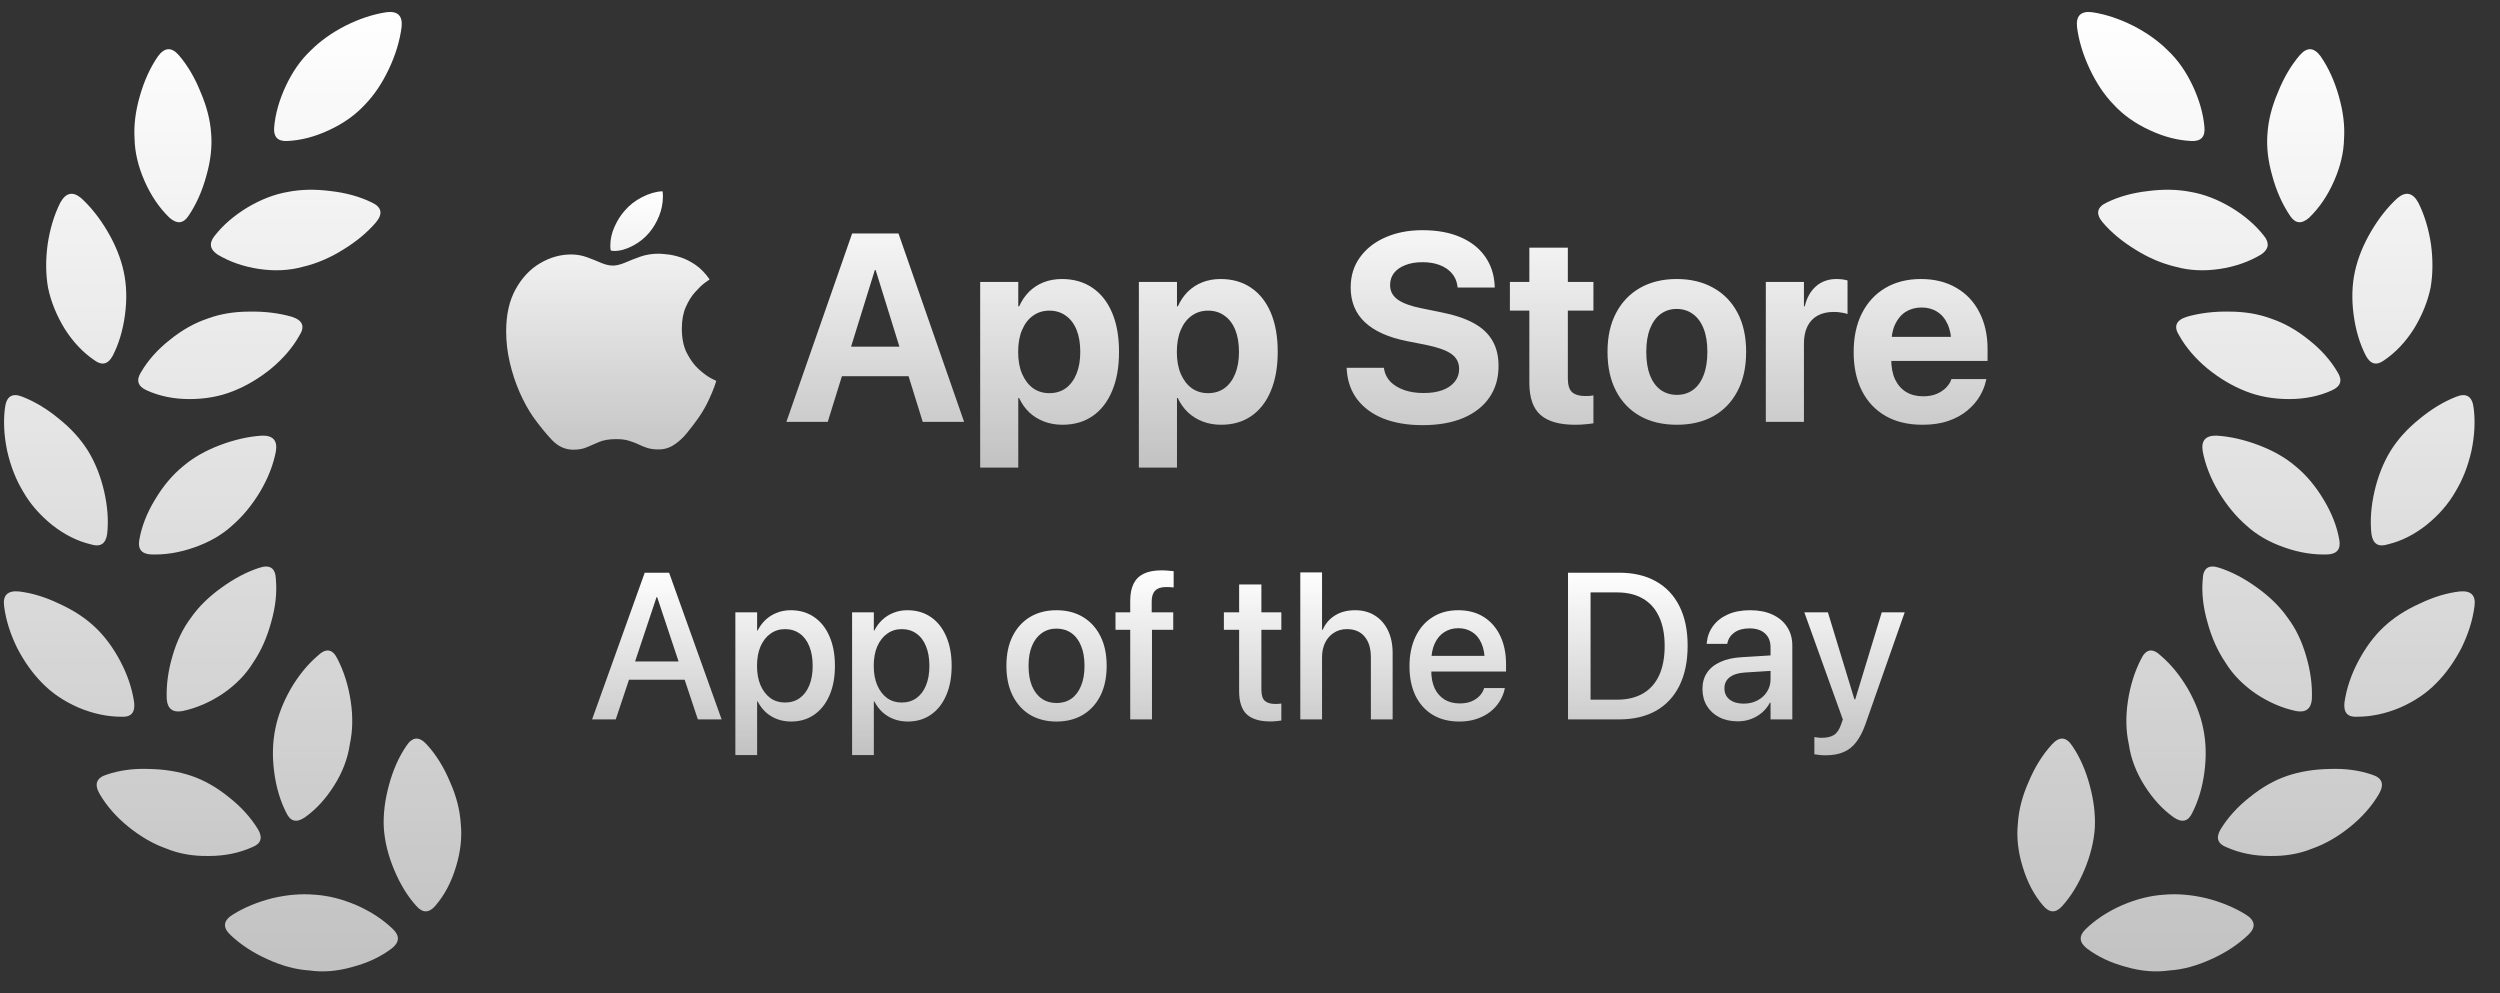 <svg width="146" height="58" viewBox="0 0 146 58" fill="none" xmlns="http://www.w3.org/2000/svg">
<rect x="0" y="0" width="146" height="58" fill="#333333" stroke="none"/>
<g clip-path="url(#clip0_2_17205)">
<path d="M38.455 14.816C38.074 14.816 37.718 14.874 37.387 14.991C37.062 15.108 36.765 15.225 36.496 15.342C36.226 15.454 35.993 15.51 35.794 15.51C35.586 15.51 35.355 15.456 35.101 15.35C34.847 15.238 34.573 15.128 34.278 15.022C33.988 14.915 33.678 14.861 33.348 14.861C32.723 14.861 32.121 15.032 31.542 15.373C30.962 15.713 30.487 16.216 30.116 16.883C29.745 17.549 29.56 18.37 29.56 19.346C29.56 19.956 29.631 20.566 29.773 21.176C29.916 21.786 30.106 22.363 30.345 22.907C30.584 23.451 30.848 23.932 31.138 24.349C31.514 24.872 31.88 25.322 32.235 25.698C32.596 26.075 33.013 26.263 33.485 26.263C33.795 26.263 34.065 26.212 34.293 26.11C34.522 26.009 34.763 25.904 35.017 25.798C35.276 25.696 35.599 25.645 35.985 25.645C36.28 25.645 36.526 25.675 36.724 25.737C36.923 25.798 37.103 25.866 37.266 25.942C37.433 26.024 37.609 26.095 37.791 26.156C37.974 26.217 38.195 26.247 38.455 26.247C38.795 26.247 39.1 26.156 39.369 25.973C39.644 25.795 39.895 25.564 40.124 25.279C40.357 24.994 40.584 24.697 40.802 24.387C41.041 24.036 41.234 23.7 41.381 23.38C41.534 23.055 41.645 22.79 41.717 22.587C41.788 22.378 41.826 22.264 41.831 22.244C41.816 22.239 41.704 22.183 41.496 22.076C41.292 21.964 41.059 21.789 40.794 21.55C40.535 21.311 40.306 20.998 40.108 20.612C39.915 20.225 39.819 19.753 39.819 19.193C39.819 18.705 39.895 18.286 40.048 17.935C40.205 17.579 40.388 17.287 40.596 17.058C40.804 16.824 40.99 16.646 41.153 16.524C41.32 16.402 41.417 16.333 41.442 16.318C41.188 15.952 40.911 15.667 40.611 15.464C40.312 15.261 40.017 15.113 39.727 15.022C39.438 14.93 39.179 14.874 38.95 14.854C38.726 14.829 38.561 14.816 38.455 14.816ZM37.921 13.58C38.155 13.301 38.345 12.978 38.493 12.612C38.64 12.241 38.714 11.859 38.714 11.468C38.714 11.356 38.706 11.257 38.691 11.17C38.309 11.186 37.911 11.3 37.494 11.514C37.083 11.727 36.742 11.994 36.473 12.314C36.254 12.558 36.062 12.863 35.894 13.229C35.726 13.596 35.642 13.972 35.642 14.358C35.642 14.419 35.645 14.475 35.65 14.526C35.66 14.577 35.667 14.612 35.673 14.633C35.739 14.648 35.807 14.656 35.878 14.656C36.219 14.656 36.58 14.554 36.961 14.351C37.347 14.147 37.667 13.89 37.921 13.58ZM45.924 24.638H48.34L51.091 15.769H51.792V13.634H49.765L45.924 24.638ZM47.989 21.969H54.247L53.683 20.246H48.553L47.989 21.969ZM53.888 24.638H56.304L52.471 13.634H51.137V15.769L53.888 24.638ZM57.242 27.308H59.467V23.243H59.513C59.666 23.568 59.864 23.848 60.108 24.082C60.352 24.31 60.639 24.488 60.969 24.616C61.299 24.743 61.658 24.806 62.044 24.806C62.73 24.806 63.319 24.636 63.812 24.295C64.305 23.954 64.683 23.466 64.947 22.831C65.217 22.195 65.351 21.435 65.351 20.551V20.543C65.351 19.658 65.217 18.898 64.947 18.263C64.678 17.627 64.294 17.142 63.797 16.806C63.299 16.466 62.704 16.295 62.013 16.295C61.627 16.295 61.271 16.359 60.946 16.486C60.626 16.613 60.344 16.796 60.1 17.035C59.861 17.274 59.668 17.559 59.521 17.889H59.467V16.463H57.242V27.308ZM61.282 22.961C60.92 22.961 60.603 22.864 60.329 22.671C60.059 22.473 59.846 22.193 59.689 21.832C59.536 21.471 59.46 21.046 59.46 20.558V20.551C59.46 20.052 59.536 19.625 59.689 19.27C59.841 18.909 60.054 18.631 60.329 18.438C60.603 18.24 60.92 18.141 61.282 18.141C61.647 18.141 61.965 18.237 62.234 18.431C62.508 18.619 62.719 18.893 62.867 19.254C63.014 19.615 63.088 20.045 63.088 20.543V20.551C63.088 21.044 63.014 21.471 62.867 21.832C62.719 22.193 62.511 22.473 62.242 22.671C61.972 22.864 61.653 22.961 61.282 22.961ZM66.51 27.308H68.736V23.243H68.781C68.933 23.568 69.132 23.848 69.376 24.082C69.62 24.31 69.906 24.488 70.237 24.616C70.567 24.743 70.925 24.806 71.312 24.806C71.997 24.806 72.587 24.636 73.08 24.295C73.573 23.954 73.951 23.466 74.216 22.831C74.484 22.195 74.619 21.435 74.619 20.551V20.543C74.619 19.658 74.484 18.898 74.216 18.263C73.946 17.627 73.562 17.142 73.064 16.806C72.566 16.466 71.972 16.295 71.281 16.295C70.895 16.295 70.539 16.359 70.214 16.486C69.894 16.613 69.612 16.796 69.368 17.035C69.129 17.274 68.936 17.559 68.789 17.889H68.736V16.463H66.51V27.308ZM70.549 22.961C70.189 22.961 69.871 22.864 69.597 22.671C69.327 22.473 69.114 22.193 68.956 21.832C68.804 21.471 68.728 21.046 68.728 20.558V20.551C68.728 20.052 68.804 19.625 68.956 19.27C69.109 18.909 69.322 18.631 69.597 18.438C69.871 18.24 70.189 18.141 70.549 18.141C70.915 18.141 71.233 18.237 71.502 18.431C71.776 18.619 71.987 18.893 72.135 19.254C72.282 19.615 72.356 20.045 72.356 20.543V20.551C72.356 21.044 72.282 21.471 72.135 21.832C71.987 22.193 71.779 22.473 71.51 22.671C71.24 22.864 70.92 22.961 70.549 22.961ZM83.079 24.829C84.004 24.829 84.797 24.689 85.457 24.41C86.123 24.125 86.631 23.726 86.982 23.212C87.338 22.694 87.515 22.081 87.515 21.374V21.367C87.515 20.792 87.396 20.302 87.157 19.895C86.923 19.483 86.56 19.142 86.067 18.873C85.574 18.604 84.944 18.392 84.177 18.24L83.011 18.003C82.381 17.876 81.918 17.706 81.624 17.493C81.329 17.279 81.182 16.999 81.182 16.654V16.646C81.182 16.382 81.255 16.15 81.403 15.952C81.555 15.754 81.774 15.599 82.058 15.487C82.343 15.37 82.681 15.312 83.072 15.312C83.453 15.312 83.788 15.367 84.078 15.479C84.373 15.591 84.609 15.751 84.787 15.96C84.965 16.163 85.073 16.41 85.114 16.7L85.122 16.791H87.294L87.287 16.646C87.251 16.005 87.06 15.444 86.715 14.961C86.37 14.478 85.887 14.104 85.267 13.84C84.652 13.575 83.92 13.443 83.072 13.443C82.259 13.443 81.537 13.583 80.907 13.863C80.277 14.137 79.782 14.526 79.421 15.029C79.06 15.527 78.88 16.112 78.88 16.783V16.791C78.88 17.62 79.154 18.293 79.703 18.812C80.252 19.331 81.067 19.699 82.149 19.918L83.308 20.146C83.994 20.289 84.482 20.467 84.772 20.68C85.066 20.889 85.213 21.179 85.213 21.55V21.557C85.213 21.837 85.127 22.084 84.954 22.297C84.787 22.506 84.548 22.668 84.238 22.785C83.933 22.897 83.567 22.953 83.14 22.953C82.724 22.953 82.35 22.897 82.02 22.785C81.69 22.668 81.42 22.508 81.212 22.305C81.009 22.096 80.882 21.85 80.831 21.565L80.816 21.481H78.644L78.651 21.603C78.697 22.279 78.905 22.859 79.276 23.342C79.647 23.82 80.155 24.188 80.801 24.448C81.451 24.702 82.211 24.829 83.079 24.829ZM91.981 24.806C92.215 24.806 92.421 24.796 92.599 24.776C92.782 24.76 92.934 24.743 93.056 24.722V23.09C92.99 23.1 92.919 23.111 92.843 23.121C92.767 23.126 92.677 23.128 92.576 23.128C92.241 23.128 91.987 23.055 91.814 22.907C91.646 22.755 91.562 22.488 91.562 22.107V18.141H93.056V16.463H91.562V14.465H89.314V16.463H88.178V18.141H89.314V22.351C89.314 23.225 89.532 23.853 89.969 24.234C90.406 24.616 91.077 24.806 91.981 24.806ZM97.927 24.806C98.749 24.806 99.463 24.638 100.068 24.303C100.673 23.962 101.14 23.474 101.471 22.839C101.806 22.203 101.974 21.44 101.974 20.551V20.535C101.974 19.651 101.806 18.893 101.471 18.263C101.135 17.627 100.662 17.142 100.053 16.806C99.448 16.466 98.737 16.295 97.919 16.295C97.106 16.295 96.397 16.466 95.792 16.806C95.188 17.147 94.718 17.635 94.382 18.27C94.047 18.901 93.879 19.656 93.879 20.535V20.551C93.879 21.435 94.044 22.195 94.375 22.831C94.705 23.466 95.172 23.954 95.777 24.295C96.382 24.636 97.098 24.806 97.927 24.806ZM97.934 23.06C97.568 23.06 97.251 22.963 96.981 22.77C96.712 22.572 96.504 22.287 96.356 21.916C96.214 21.54 96.143 21.084 96.143 20.551V20.535C96.143 20.007 96.217 19.557 96.364 19.186C96.511 18.814 96.717 18.532 96.981 18.339C97.251 18.141 97.563 18.042 97.919 18.042C98.28 18.042 98.594 18.141 98.864 18.339C99.133 18.532 99.342 18.814 99.489 19.186C99.636 19.557 99.71 20.007 99.71 20.535V20.551C99.71 21.084 99.636 21.54 99.489 21.916C99.347 22.287 99.141 22.572 98.872 22.77C98.607 22.963 98.295 23.06 97.934 23.06ZM103.124 24.638H105.35V20.063C105.35 19.666 105.419 19.331 105.556 19.056C105.693 18.781 105.891 18.573 106.15 18.431C106.409 18.288 106.722 18.217 107.088 18.217C107.25 18.217 107.403 18.23 107.545 18.255C107.687 18.276 107.804 18.303 107.896 18.339V16.379C107.814 16.354 107.717 16.333 107.606 16.318C107.494 16.303 107.377 16.295 107.255 16.295C106.778 16.295 106.379 16.435 106.059 16.715C105.738 16.994 105.518 17.386 105.396 17.889H105.35V16.463H103.124V24.638ZM112.27 24.806C112.855 24.806 113.363 24.73 113.795 24.577C114.231 24.425 114.6 24.221 114.9 23.967C115.205 23.713 115.446 23.433 115.624 23.128C115.802 22.823 115.921 22.521 115.982 22.221L116.005 22.137H113.963L113.947 22.183C113.896 22.335 113.8 22.485 113.657 22.633C113.515 22.78 113.332 22.902 113.109 22.999C112.885 23.095 112.621 23.144 112.316 23.144C111.93 23.144 111.597 23.06 111.318 22.892C111.038 22.719 110.822 22.473 110.67 22.152C110.523 21.832 110.449 21.445 110.449 20.993V20.131C110.449 19.663 110.523 19.27 110.67 18.949C110.822 18.624 111.031 18.377 111.295 18.209C111.564 18.042 111.872 17.958 112.217 17.958C112.563 17.958 112.865 18.039 113.124 18.202C113.388 18.364 113.594 18.608 113.741 18.934C113.889 19.254 113.963 19.653 113.963 20.131V20.985L115.022 19.674H109.344V21.077H116.074V20.391C116.074 19.567 115.914 18.848 115.593 18.232C115.278 17.617 114.829 17.142 114.244 16.806C113.665 16.466 112.977 16.295 112.179 16.295C111.381 16.295 110.687 16.471 110.098 16.822C109.514 17.167 109.059 17.66 108.734 18.301C108.414 18.936 108.254 19.689 108.254 20.558V20.566C108.254 21.435 108.414 22.188 108.734 22.823C109.059 23.459 109.522 23.95 110.121 24.295C110.72 24.636 111.437 24.806 112.27 24.806Z" fill="url(#paint0_linear_2_17205)"/>
<path d="M34.578 42.013H35.96L38.343 34.871H38.718V33.446H37.652L34.578 42.013ZM36.071 39.698H40.65L40.269 38.629H36.452L36.071 39.698ZM40.755 42.013H42.143L39.075 33.446H38.378V34.871L40.755 42.013ZM42.945 44.097H44.216V40.962H44.245C44.37 41.204 44.528 41.414 44.719 41.592C44.911 41.766 45.132 41.901 45.381 41.995C45.635 42.09 45.906 42.138 46.195 42.138C46.715 42.138 47.166 42.005 47.548 41.74C47.93 41.475 48.227 41.101 48.438 40.618C48.653 40.131 48.76 39.555 48.76 38.89V38.884C48.76 38.219 48.653 37.644 48.438 37.157C48.227 36.67 47.929 36.295 47.542 36.034C47.156 35.769 46.701 35.637 46.178 35.637C45.885 35.637 45.615 35.686 45.37 35.785C45.124 35.88 44.905 36.017 44.714 36.194C44.526 36.369 44.37 36.579 44.245 36.824H44.216V35.761H42.945V44.097ZM45.844 41.028C45.52 41.028 45.235 40.941 44.989 40.767C44.747 40.588 44.556 40.339 44.415 40.018C44.278 39.698 44.21 39.322 44.21 38.89V38.884C44.21 38.449 44.278 38.071 44.415 37.75C44.556 37.43 44.749 37.182 44.995 37.008C45.241 36.83 45.524 36.741 45.844 36.741C46.176 36.741 46.463 36.828 46.705 37.002C46.947 37.172 47.132 37.418 47.261 37.738C47.394 38.059 47.46 38.441 47.46 38.884V38.89C47.46 39.33 47.394 39.709 47.261 40.03C47.132 40.347 46.947 40.592 46.705 40.767C46.463 40.941 46.176 41.028 45.844 41.028ZM49.762 44.097H51.032V40.962H51.061C51.186 41.204 51.345 41.414 51.536 41.592C51.727 41.766 51.947 41.901 52.197 41.995C52.451 42.09 52.723 42.138 53.012 42.138C53.531 42.138 53.981 42.005 54.364 41.74C54.747 41.475 55.043 41.101 55.254 40.618C55.469 40.131 55.576 39.555 55.576 38.89V38.884C55.576 38.219 55.469 37.644 55.254 37.157C55.043 36.67 54.745 36.295 54.358 36.034C53.972 35.769 53.517 35.637 52.994 35.637C52.701 35.637 52.432 35.686 52.186 35.785C51.94 35.88 51.721 36.017 51.53 36.194C51.342 36.369 51.186 36.579 51.061 36.824H51.032V35.761H49.762V44.097ZM52.66 41.028C52.336 41.028 52.051 40.941 51.805 40.767C51.563 40.588 51.372 40.339 51.231 40.018C51.095 39.698 51.026 39.322 51.026 38.89V38.884C51.026 38.449 51.095 38.071 51.231 37.75C51.372 37.43 51.565 37.182 51.811 37.008C52.057 36.83 52.34 36.741 52.66 36.741C52.992 36.741 53.279 36.828 53.521 37.002C53.763 37.172 53.949 37.418 54.077 37.738C54.21 38.059 54.276 38.441 54.276 38.884V38.89C54.276 39.33 54.21 39.709 54.077 40.03C53.949 40.347 53.763 40.592 53.521 40.767C53.279 40.941 52.992 41.028 52.66 41.028ZM61.701 42.138C62.291 42.138 62.804 42.007 63.242 41.746C63.683 41.481 64.024 41.107 64.266 40.624C64.508 40.137 64.629 39.559 64.629 38.89V38.878C64.629 38.205 64.506 37.628 64.26 37.144C64.018 36.662 63.677 36.29 63.236 36.028C62.798 35.767 62.285 35.637 61.695 35.637C61.114 35.637 60.602 35.767 60.161 36.028C59.724 36.29 59.382 36.664 59.136 37.151C58.895 37.634 58.774 38.209 58.774 38.878V38.89C58.774 39.555 58.895 40.131 59.136 40.618C59.379 41.105 59.718 41.481 60.156 41.746C60.597 42.007 61.112 42.138 61.701 42.138ZM61.707 41.057C61.375 41.057 61.087 40.972 60.84 40.802C60.594 40.632 60.403 40.384 60.267 40.06C60.134 39.736 60.068 39.346 60.068 38.89V38.878C60.068 38.419 60.136 38.029 60.273 37.709C60.409 37.388 60.599 37.143 60.84 36.973C61.087 36.798 61.371 36.711 61.695 36.711C62.027 36.711 62.316 36.796 62.562 36.966C62.808 37.137 62.997 37.384 63.13 37.709C63.267 38.029 63.335 38.419 63.335 38.878V38.89C63.335 39.346 63.267 39.736 63.13 40.06C62.997 40.384 62.81 40.632 62.568 40.802C62.326 40.972 62.039 41.057 61.707 41.057ZM66.005 42.013H67.276V36.782H68.517V35.761H67.259V35.12C67.259 34.839 67.327 34.629 67.464 34.491C67.604 34.352 67.817 34.283 68.102 34.283C68.18 34.283 68.256 34.285 68.33 34.289C68.408 34.293 68.478 34.299 68.541 34.307V33.357C68.455 33.345 68.348 33.335 68.219 33.327C68.09 33.315 67.959 33.309 67.826 33.309C67.409 33.309 67.065 33.374 66.796 33.505C66.53 33.632 66.332 33.828 66.199 34.093C66.07 34.354 66.005 34.687 66.005 35.09V35.761H65.145V36.782H66.005V42.013ZM74.18 42.132C74.309 42.132 74.43 42.126 74.543 42.114C74.656 42.103 74.752 42.09 74.83 42.079V41.087C74.779 41.091 74.725 41.097 74.666 41.105C74.611 41.109 74.549 41.111 74.479 41.111C74.209 41.111 74.006 41.052 73.869 40.933C73.733 40.814 73.665 40.596 73.665 40.28V36.782H74.83V35.761H73.665V34.134H72.365V35.761H71.475V36.782H72.365V40.363C72.365 40.984 72.513 41.435 72.81 41.717C73.11 41.993 73.567 42.132 74.18 42.132ZM75.937 42.013H77.207V38.386C77.207 38.061 77.268 37.776 77.389 37.53C77.51 37.285 77.68 37.093 77.898 36.955C78.117 36.812 78.371 36.741 78.66 36.741C79.105 36.741 79.448 36.885 79.69 37.174C79.936 37.463 80.059 37.867 80.059 38.386V42.013H81.33V38.136C81.33 37.634 81.24 37.196 81.061 36.824C80.881 36.448 80.627 36.157 80.299 35.951C79.971 35.741 79.587 35.637 79.146 35.637C78.685 35.637 78.293 35.737 77.969 35.939C77.645 36.137 77.403 36.418 77.243 36.782H77.207V33.428H75.937V42.013ZM85.224 42.138C85.599 42.138 85.939 42.086 86.243 41.983C86.547 41.881 86.813 41.74 87.039 41.562C87.266 41.38 87.447 41.176 87.584 40.951C87.724 40.725 87.82 40.489 87.871 40.244L87.883 40.185H86.676L86.658 40.232C86.608 40.387 86.518 40.529 86.389 40.659C86.264 40.786 86.106 40.889 85.915 40.968C85.724 41.044 85.503 41.081 85.253 41.081C84.91 41.081 84.613 41.006 84.363 40.855C84.113 40.701 83.92 40.481 83.783 40.196C83.651 39.907 83.585 39.559 83.585 39.152V38.653C83.585 38.229 83.653 37.871 83.789 37.578C83.926 37.285 84.113 37.063 84.352 36.913C84.589 36.763 84.861 36.687 85.165 36.687C85.47 36.687 85.737 36.761 85.967 36.907C86.202 37.05 86.383 37.267 86.512 37.56C86.645 37.849 86.711 38.213 86.711 38.653V39.152L87.338 38.302H82.94V39.217H87.953V38.777C87.953 38.152 87.839 37.604 87.613 37.133C87.387 36.658 87.064 36.29 86.647 36.028C86.229 35.767 85.734 35.637 85.159 35.637C84.582 35.637 84.08 35.773 83.655 36.046C83.229 36.315 82.899 36.695 82.665 37.186C82.431 37.677 82.314 38.249 82.314 38.902V38.908C82.314 39.565 82.429 40.135 82.659 40.618C82.894 41.101 83.227 41.475 83.66 41.74C84.098 42.005 84.619 42.138 85.224 42.138ZM91.572 42.013H94.558C95.397 42.013 96.115 41.845 96.713 41.509C97.31 41.168 97.767 40.677 98.083 40.036C98.399 39.391 98.558 38.617 98.558 37.715V37.703C98.558 36.8 98.397 36.032 98.077 35.399C97.761 34.766 97.305 34.283 96.707 33.95C96.114 33.614 95.397 33.446 94.558 33.446H91.572V42.013ZM92.889 40.861V34.597H94.435C95.028 34.597 95.532 34.718 95.946 34.96C96.36 35.197 96.674 35.55 96.889 36.017C97.107 36.48 97.216 37.046 97.216 37.715V37.727C97.216 38.4 97.109 38.969 96.895 39.437C96.68 39.904 96.365 40.258 95.951 40.499C95.538 40.74 95.032 40.861 94.435 40.861H92.889ZM101.485 42.126C101.759 42.126 102.014 42.083 102.252 41.995C102.495 41.905 102.711 41.778 102.902 41.616C103.094 41.449 103.248 41.255 103.365 41.034H103.4V42.013H104.671V37.703C104.671 37.283 104.569 36.919 104.366 36.61C104.167 36.301 103.882 36.062 103.512 35.892C103.144 35.722 102.709 35.637 102.206 35.637C101.702 35.637 101.267 35.72 100.9 35.886C100.533 36.052 100.246 36.278 100.039 36.563C99.832 36.848 99.711 37.171 99.676 37.53L99.67 37.602H100.87L100.882 37.548C100.937 37.295 101.074 37.091 101.292 36.937C101.515 36.778 101.807 36.699 102.171 36.699C102.565 36.699 102.867 36.798 103.078 36.996C103.293 37.19 103.4 37.459 103.4 37.804V39.674C103.4 39.943 103.33 40.186 103.189 40.404C103.053 40.618 102.866 40.786 102.627 40.909C102.393 41.032 102.127 41.093 101.831 41.093C101.491 41.093 101.218 41.014 101.011 40.855C100.808 40.697 100.707 40.48 100.707 40.202V40.191C100.707 39.925 100.808 39.713 101.011 39.555C101.218 39.393 101.511 39.3 101.889 39.276L104.05 39.139V38.237L101.72 38.38C101.235 38.407 100.822 38.498 100.478 38.653C100.134 38.807 99.873 39.017 99.693 39.282C99.514 39.547 99.424 39.862 99.424 40.226V40.238C99.424 40.61 99.51 40.938 99.682 41.224C99.857 41.509 100.099 41.73 100.408 41.888C100.716 42.047 101.075 42.126 101.485 42.126ZM106.621 44.109C107.023 44.109 107.369 44.048 107.657 43.925C107.946 43.806 108.192 43.614 108.395 43.349C108.602 43.084 108.784 42.734 108.94 42.298L111.235 35.761H109.894L108.254 41.14L108.483 40.844H108.161L108.389 41.14L106.75 35.761H105.373L107.622 42.019L107.517 42.316C107.411 42.617 107.271 42.821 107.095 42.928C106.92 43.035 106.681 43.088 106.381 43.088C106.295 43.088 106.215 43.082 106.14 43.07C106.07 43.062 106.01 43.054 105.959 43.046V44.05C106.041 44.066 106.14 44.08 106.258 44.091C106.379 44.103 106.5 44.109 106.621 44.109Z" fill="url(#paint1_linear_2_17205)"/>
<path d="M18.373 52.251C17.595 52.183 16.773 52.251 15.91 52.454C15.046 52.674 14.284 52.988 13.624 53.394C13.032 53.75 12.981 54.157 13.472 54.614C14.064 55.173 14.775 55.639 15.605 56.012C16.452 56.401 17.264 56.622 18.043 56.672C18.856 56.791 19.703 56.723 20.583 56.469C21.48 56.232 22.251 55.868 22.894 55.377C23.334 55.021 23.351 54.648 22.945 54.258C22.369 53.699 21.658 53.233 20.812 52.861C19.982 52.505 19.169 52.301 18.373 52.251ZM23.732 43.56C23.292 44.203 22.953 44.966 22.716 45.847C22.479 46.711 22.378 47.532 22.412 48.312C22.462 49.125 22.666 49.955 23.021 50.802C23.377 51.649 23.808 52.352 24.316 52.912C24.689 53.335 25.061 53.326 25.434 52.886C25.959 52.276 26.357 51.522 26.628 50.624C26.898 49.743 26.992 48.896 26.907 48.083C26.856 47.287 26.645 46.474 26.272 45.643C25.916 44.796 25.468 44.076 24.926 43.483C24.486 42.992 24.088 43.018 23.732 43.56ZM11.186 45.313C10.441 45.059 9.611 44.923 8.697 44.907C7.8 44.873 6.979 44.983 6.234 45.237C5.624 45.423 5.489 45.804 5.827 46.38C6.234 47.075 6.792 47.71 7.503 48.287C8.215 48.862 8.951 49.286 9.713 49.557C10.458 49.862 11.288 50.006 12.202 49.989C13.116 49.989 13.954 49.819 14.716 49.481C15.241 49.278 15.36 48.93 15.072 48.439C14.649 47.744 14.081 47.118 13.37 46.558C12.659 45.982 11.931 45.567 11.186 45.313ZM18.551 38.299C17.959 38.807 17.434 39.451 16.977 40.231C16.536 41.01 16.24 41.772 16.088 42.518C15.918 43.314 15.893 44.169 16.012 45.084C16.13 45.982 16.367 46.779 16.723 47.473C16.96 47.981 17.324 48.066 17.815 47.727C18.458 47.27 19.025 46.651 19.516 45.872C20.007 45.093 20.312 44.288 20.431 43.458C20.6 42.679 20.617 41.84 20.481 40.942C20.346 40.044 20.092 39.231 19.72 38.503C19.432 37.893 19.042 37.825 18.551 38.299ZM0.24 35.402C0.341 36.199 0.595 37.012 1.002 37.842C1.425 38.655 1.916 39.341 2.475 39.9C3.034 40.476 3.736 40.951 4.583 41.323C5.429 41.679 6.267 41.857 7.097 41.857C7.656 41.891 7.901 41.611 7.834 41.018C7.715 40.205 7.444 39.4 7.021 38.604C6.598 37.808 6.107 37.147 5.548 36.622C4.972 36.08 4.27 35.623 3.44 35.25C2.627 34.86 1.84 34.623 1.078 34.538C0.435 34.487 0.155 34.775 0.24 35.402ZM15.123 33.166C14.395 33.403 13.658 33.793 12.913 34.335C12.185 34.86 11.601 35.436 11.161 36.063C10.687 36.69 10.322 37.444 10.069 38.325C9.815 39.189 9.705 40.027 9.738 40.84C9.789 41.4 10.094 41.628 10.653 41.527C11.465 41.357 12.253 41.018 13.015 40.51C13.777 39.985 14.369 39.375 14.793 38.681C15.25 38.003 15.597 37.224 15.834 36.343C16.088 35.462 16.181 34.631 16.113 33.852C16.096 33.174 15.766 32.946 15.123 33.166ZM10.704 27.219C10.077 27.728 9.527 28.38 9.053 29.176C8.579 29.956 8.274 30.735 8.138 31.514C8.037 32.056 8.257 32.344 8.799 32.378C9.628 32.412 10.475 32.276 11.338 31.972C12.219 31.667 12.955 31.243 13.548 30.701C14.158 30.176 14.699 29.523 15.173 28.744C15.648 27.948 15.961 27.152 16.113 26.355C16.215 25.729 15.944 25.424 15.3 25.441C14.505 25.491 13.683 25.678 12.837 26C11.99 26.322 11.279 26.728 10.704 27.219ZM0.291 23.814C0.189 24.593 0.231 25.432 0.418 26.33C0.621 27.228 0.934 28.024 1.357 28.719C1.764 29.43 2.322 30.074 3.034 30.65C3.762 31.226 4.524 31.607 5.319 31.794C5.861 31.963 6.174 31.76 6.259 31.184C6.344 30.404 6.284 29.574 6.081 28.693C5.878 27.812 5.565 27.025 5.141 26.33C4.718 25.652 4.159 25.034 3.465 24.475C2.771 23.899 2.06 23.467 1.332 23.179C0.722 22.925 0.375 23.136 0.291 23.814ZM12.126 18.605C11.364 18.859 10.627 19.274 9.916 19.85C9.205 20.409 8.646 21.036 8.24 21.73C7.935 22.205 8.045 22.561 8.57 22.798C9.315 23.136 10.145 23.306 11.059 23.306C11.99 23.306 12.837 23.153 13.599 22.849C14.378 22.544 15.123 22.103 15.834 21.527C16.545 20.934 17.095 20.29 17.485 19.596C17.823 19.07 17.679 18.706 17.053 18.503C16.291 18.283 15.461 18.181 14.564 18.198C13.666 18.198 12.854 18.334 12.126 18.605ZM3.516 11.845C3.161 12.556 2.915 13.37 2.78 14.284C2.661 15.182 2.67 16.021 2.805 16.8C2.974 17.613 3.296 18.41 3.77 19.189C4.261 19.968 4.845 20.587 5.522 21.044C5.963 21.366 6.318 21.273 6.589 20.765C6.945 20.07 7.182 19.274 7.3 18.376C7.419 17.478 7.393 16.639 7.224 15.86C7.055 15.081 6.742 14.301 6.284 13.522C5.827 12.743 5.311 12.091 4.735 11.565C4.244 11.159 3.838 11.252 3.516 11.845ZM16.799 11.21C16.02 11.345 15.233 11.65 14.437 12.124C13.658 12.599 13.023 13.149 12.532 13.776C12.194 14.2 12.253 14.564 12.71 14.869C13.421 15.293 14.225 15.572 15.123 15.707C16.037 15.843 16.892 15.801 17.688 15.581C18.483 15.394 19.262 15.064 20.024 14.589C20.803 14.115 21.447 13.581 21.954 12.988C22.378 12.48 22.293 12.091 21.701 11.819C21.006 11.481 20.21 11.26 19.313 11.159C18.416 11.04 17.578 11.057 16.799 11.21ZM9.23 3.281C8.773 3.942 8.418 4.721 8.164 5.619C7.91 6.5 7.808 7.33 7.859 8.109C7.876 8.905 8.071 9.727 8.443 10.574C8.816 11.421 9.298 12.133 9.891 12.709C10.331 13.098 10.704 13.065 11.008 12.607C11.465 11.93 11.812 11.15 12.05 10.269C12.303 9.388 12.397 8.558 12.329 7.779C12.278 7.016 12.075 6.22 11.719 5.39C11.381 4.543 10.957 3.823 10.45 3.23C10.026 2.739 9.62 2.756 9.23 3.281ZM22.564 0.714C21.785 0.833 20.989 1.095 20.177 1.502C19.381 1.909 18.704 2.391 18.145 2.95C17.569 3.493 17.087 4.179 16.697 5.009C16.308 5.839 16.079 6.644 16.012 7.423C15.961 7.982 16.206 8.253 16.748 8.236C17.561 8.202 18.382 7.991 19.212 7.601C20.058 7.211 20.761 6.712 21.32 6.102C21.861 5.543 22.327 4.848 22.716 4.018C23.106 3.188 23.351 2.374 23.453 1.578C23.521 0.917 23.224 0.629 22.564 0.714Z" fill="url(#paint2_linear_2_17205)"/>
<path d="M126.378 52.251C127.157 52.183 127.977 52.251 128.841 52.454C129.705 52.674 130.467 52.988 131.127 53.394C131.719 53.75 131.77 54.157 131.279 54.614C130.687 55.173 129.976 55.639 129.146 56.012C128.299 56.401 127.487 56.622 126.708 56.672C125.895 56.791 125.048 56.723 124.168 56.469C123.271 56.232 122.5 55.868 121.857 55.377C121.417 55.021 121.4 54.648 121.806 54.258C122.382 53.699 123.093 53.233 123.939 52.861C124.769 52.505 125.582 52.301 126.378 52.251ZM121.019 43.56C121.459 44.203 121.798 44.966 122.035 45.847C122.272 46.711 122.373 47.532 122.34 48.312C122.289 49.125 122.085 49.955 121.73 50.802C121.374 51.649 120.943 52.352 120.435 52.912C120.062 53.335 119.69 53.326 119.317 52.886C118.792 52.276 118.395 51.522 118.124 50.624C117.853 49.743 117.76 48.896 117.844 48.083C117.895 47.287 118.107 46.474 118.479 45.643C118.835 44.796 119.283 44.076 119.825 43.483C120.265 42.992 120.663 43.018 121.019 43.56ZM133.565 45.313C134.31 45.059 135.14 44.923 136.054 44.907C136.951 44.873 137.772 44.983 138.518 45.237C139.127 45.423 139.262 45.804 138.924 46.38C138.518 47.075 137.959 47.71 137.248 48.287C136.537 48.862 135.8 49.286 135.038 49.557C134.293 49.862 133.463 50.006 132.549 49.989C131.635 49.989 130.796 49.819 130.035 49.481C129.51 49.278 129.391 48.93 129.679 48.439C130.103 47.744 130.67 47.118 131.381 46.558C132.092 45.982 132.82 45.567 133.565 45.313ZM126.2 38.299C126.793 38.807 127.317 39.451 127.774 40.231C128.215 41.01 128.511 41.772 128.663 42.518C128.833 43.314 128.858 44.169 128.739 45.084C128.621 45.982 128.384 46.779 128.028 47.473C127.791 47.981 127.427 48.066 126.936 47.727C126.293 47.27 125.726 46.651 125.235 45.872C124.744 45.093 124.439 44.288 124.321 43.458C124.151 42.679 124.134 41.84 124.27 40.942C124.405 40.044 124.659 39.231 125.032 38.503C125.319 37.893 125.709 37.825 126.2 38.299ZM144.511 35.402C144.409 36.199 144.156 37.012 143.749 37.842C143.326 38.655 142.835 39.341 142.276 39.9C141.717 40.476 141.015 40.951 140.168 41.323C139.322 41.679 138.483 41.857 137.654 41.857C137.095 41.891 136.85 41.611 136.917 41.018C137.036 40.205 137.307 39.4 137.73 38.604C138.154 37.808 138.644 37.147 139.203 36.622C139.779 36.08 140.482 35.623 141.311 35.25C142.124 34.86 142.911 34.623 143.673 34.538C144.316 34.487 144.596 34.775 144.511 35.402ZM129.628 33.166C130.356 33.403 131.093 33.793 131.838 34.335C132.566 34.86 133.15 35.436 133.59 36.063C134.065 36.69 134.429 37.444 134.682 38.325C134.936 39.189 135.047 40.027 135.013 40.84C134.962 41.4 134.657 41.628 134.098 41.527C133.286 41.357 132.498 41.018 131.737 40.51C130.975 39.985 130.382 39.375 129.959 38.681C129.501 38.003 129.154 37.224 128.917 36.343C128.663 35.462 128.57 34.631 128.638 33.852C128.655 33.174 128.985 32.946 129.628 33.166ZM134.047 27.219C134.674 27.728 135.224 28.38 135.698 29.176C136.172 29.956 136.477 30.735 136.613 31.514C136.714 32.056 136.494 32.344 135.952 32.378C135.123 32.412 134.276 32.276 133.412 31.972C132.532 31.667 131.796 31.243 131.203 30.701C130.593 30.176 130.052 29.523 129.578 28.744C129.103 27.948 128.79 27.152 128.638 26.355C128.536 25.729 128.807 25.424 129.45 25.441C130.247 25.491 131.067 25.678 131.914 26C132.761 26.322 133.472 26.728 134.047 27.219ZM144.46 23.814C144.562 24.593 144.52 25.432 144.333 26.33C144.13 27.228 143.817 28.024 143.394 28.719C142.987 29.43 142.429 30.074 141.717 30.65C140.99 31.226 140.228 31.607 139.432 31.794C138.89 31.963 138.577 31.76 138.492 31.184C138.407 30.404 138.467 29.574 138.67 28.693C138.873 27.812 139.186 27.025 139.609 26.33C140.033 25.652 140.591 25.034 141.286 24.475C141.98 23.899 142.691 23.467 143.419 23.179C144.029 22.925 144.376 23.136 144.46 23.814ZM132.625 18.605C133.387 18.859 134.124 19.274 134.835 19.85C135.546 20.409 136.105 21.036 136.511 21.73C136.816 22.205 136.706 22.561 136.181 22.798C135.436 23.136 134.606 23.306 133.692 23.306C132.761 23.306 131.914 23.153 131.152 22.849C130.373 22.544 129.628 22.103 128.917 21.527C128.206 20.934 127.656 20.29 127.266 19.596C126.928 19.07 127.072 18.706 127.698 18.503C128.46 18.283 129.29 18.181 130.187 18.198C131.084 18.198 131.897 18.334 132.625 18.605ZM141.235 11.845C141.59 12.556 141.836 13.37 141.972 14.284C142.09 15.182 142.081 16.021 141.946 16.8C141.777 17.613 141.455 18.41 140.981 19.189C140.49 19.968 139.906 20.587 139.229 21.044C138.788 21.366 138.433 21.273 138.162 20.765C137.806 20.07 137.569 19.274 137.451 18.376C137.332 17.478 137.357 16.639 137.527 15.86C137.696 15.081 138.01 14.301 138.467 13.522C138.924 12.743 139.44 12.091 140.016 11.565C140.507 11.159 140.913 11.252 141.235 11.845ZM127.952 11.21C128.731 11.345 129.518 11.65 130.314 12.124C131.093 12.599 131.728 13.149 132.219 13.776C132.557 14.2 132.498 14.564 132.041 14.869C131.33 15.293 130.526 15.572 129.628 15.707C128.714 15.843 127.859 15.801 127.063 15.581C126.267 15.394 125.489 15.064 124.727 14.589C123.948 14.115 123.304 13.581 122.797 12.988C122.373 12.48 122.458 12.091 123.051 11.819C123.745 11.481 124.541 11.26 125.438 11.159C126.335 11.04 127.173 11.057 127.952 11.21ZM135.52 3.281C135.978 3.942 136.333 4.721 136.587 5.619C136.841 6.5 136.943 7.33 136.892 8.109C136.875 8.905 136.68 9.727 136.308 10.574C135.935 11.421 135.453 12.133 134.86 12.709C134.42 13.098 134.047 13.065 133.743 12.607C133.286 11.93 132.939 11.15 132.701 10.269C132.448 9.388 132.354 8.558 132.422 7.779C132.473 7.016 132.676 6.22 133.032 5.39C133.37 4.543 133.794 3.823 134.301 3.23C134.725 2.739 135.131 2.756 135.52 3.281ZM122.187 0.714C122.966 0.833 123.762 1.095 124.574 1.502C125.37 1.909 126.047 2.391 126.606 2.95C127.182 3.493 127.664 4.179 128.054 5.009C128.443 5.839 128.672 6.644 128.739 7.423C128.79 7.982 128.545 8.253 128.003 8.236C127.19 8.202 126.369 7.991 125.54 7.601C124.693 7.211 123.99 6.712 123.431 6.102C122.89 5.543 122.424 4.848 122.035 4.018C121.645 3.188 121.4 2.374 121.298 1.578C121.23 0.917 121.527 0.629 122.187 0.714Z" fill="url(#paint3_linear_2_17205)"/>
</g>
<defs>
<linearGradient id="paint0_linear_2_17205" x1="72.817" y1="11.17" x2="72.817" y2="27.308" gradientUnits="userSpaceOnUse">
<stop stop-color="white"/>
<stop offset="1" stop-color="white" stop-opacity="0.7"/>
</linearGradient>
<linearGradient id="paint1_linear_2_17205" x1="72.906" y1="33.309" x2="72.906" y2="44.109" gradientUnits="userSpaceOnUse">
<stop stop-color="white"/>
<stop offset="1" stop-color="white" stop-opacity="0.7"/>
</linearGradient>
<linearGradient id="paint2_linear_2_17205" x1="13.581" y1="0.7" x2="13.581" y2="56.729" gradientUnits="userSpaceOnUse">
<stop stop-color="white"/>
<stop offset="1" stop-color="white" stop-opacity="0.7"/>
</linearGradient>
<linearGradient id="paint3_linear_2_17205" x1="131.17" y1="0.7" x2="131.17" y2="56.729" gradientUnits="userSpaceOnUse">
<stop stop-color="white"/>
<stop offset="1" stop-color="white" stop-opacity="0.7"/>
</linearGradient>
<clipPath id="clip0_2_17205">
<rect width="145" height="56.926" fill="white" transform="translate(0.011 0.479)"/>
</clipPath>
</defs>
</svg>
